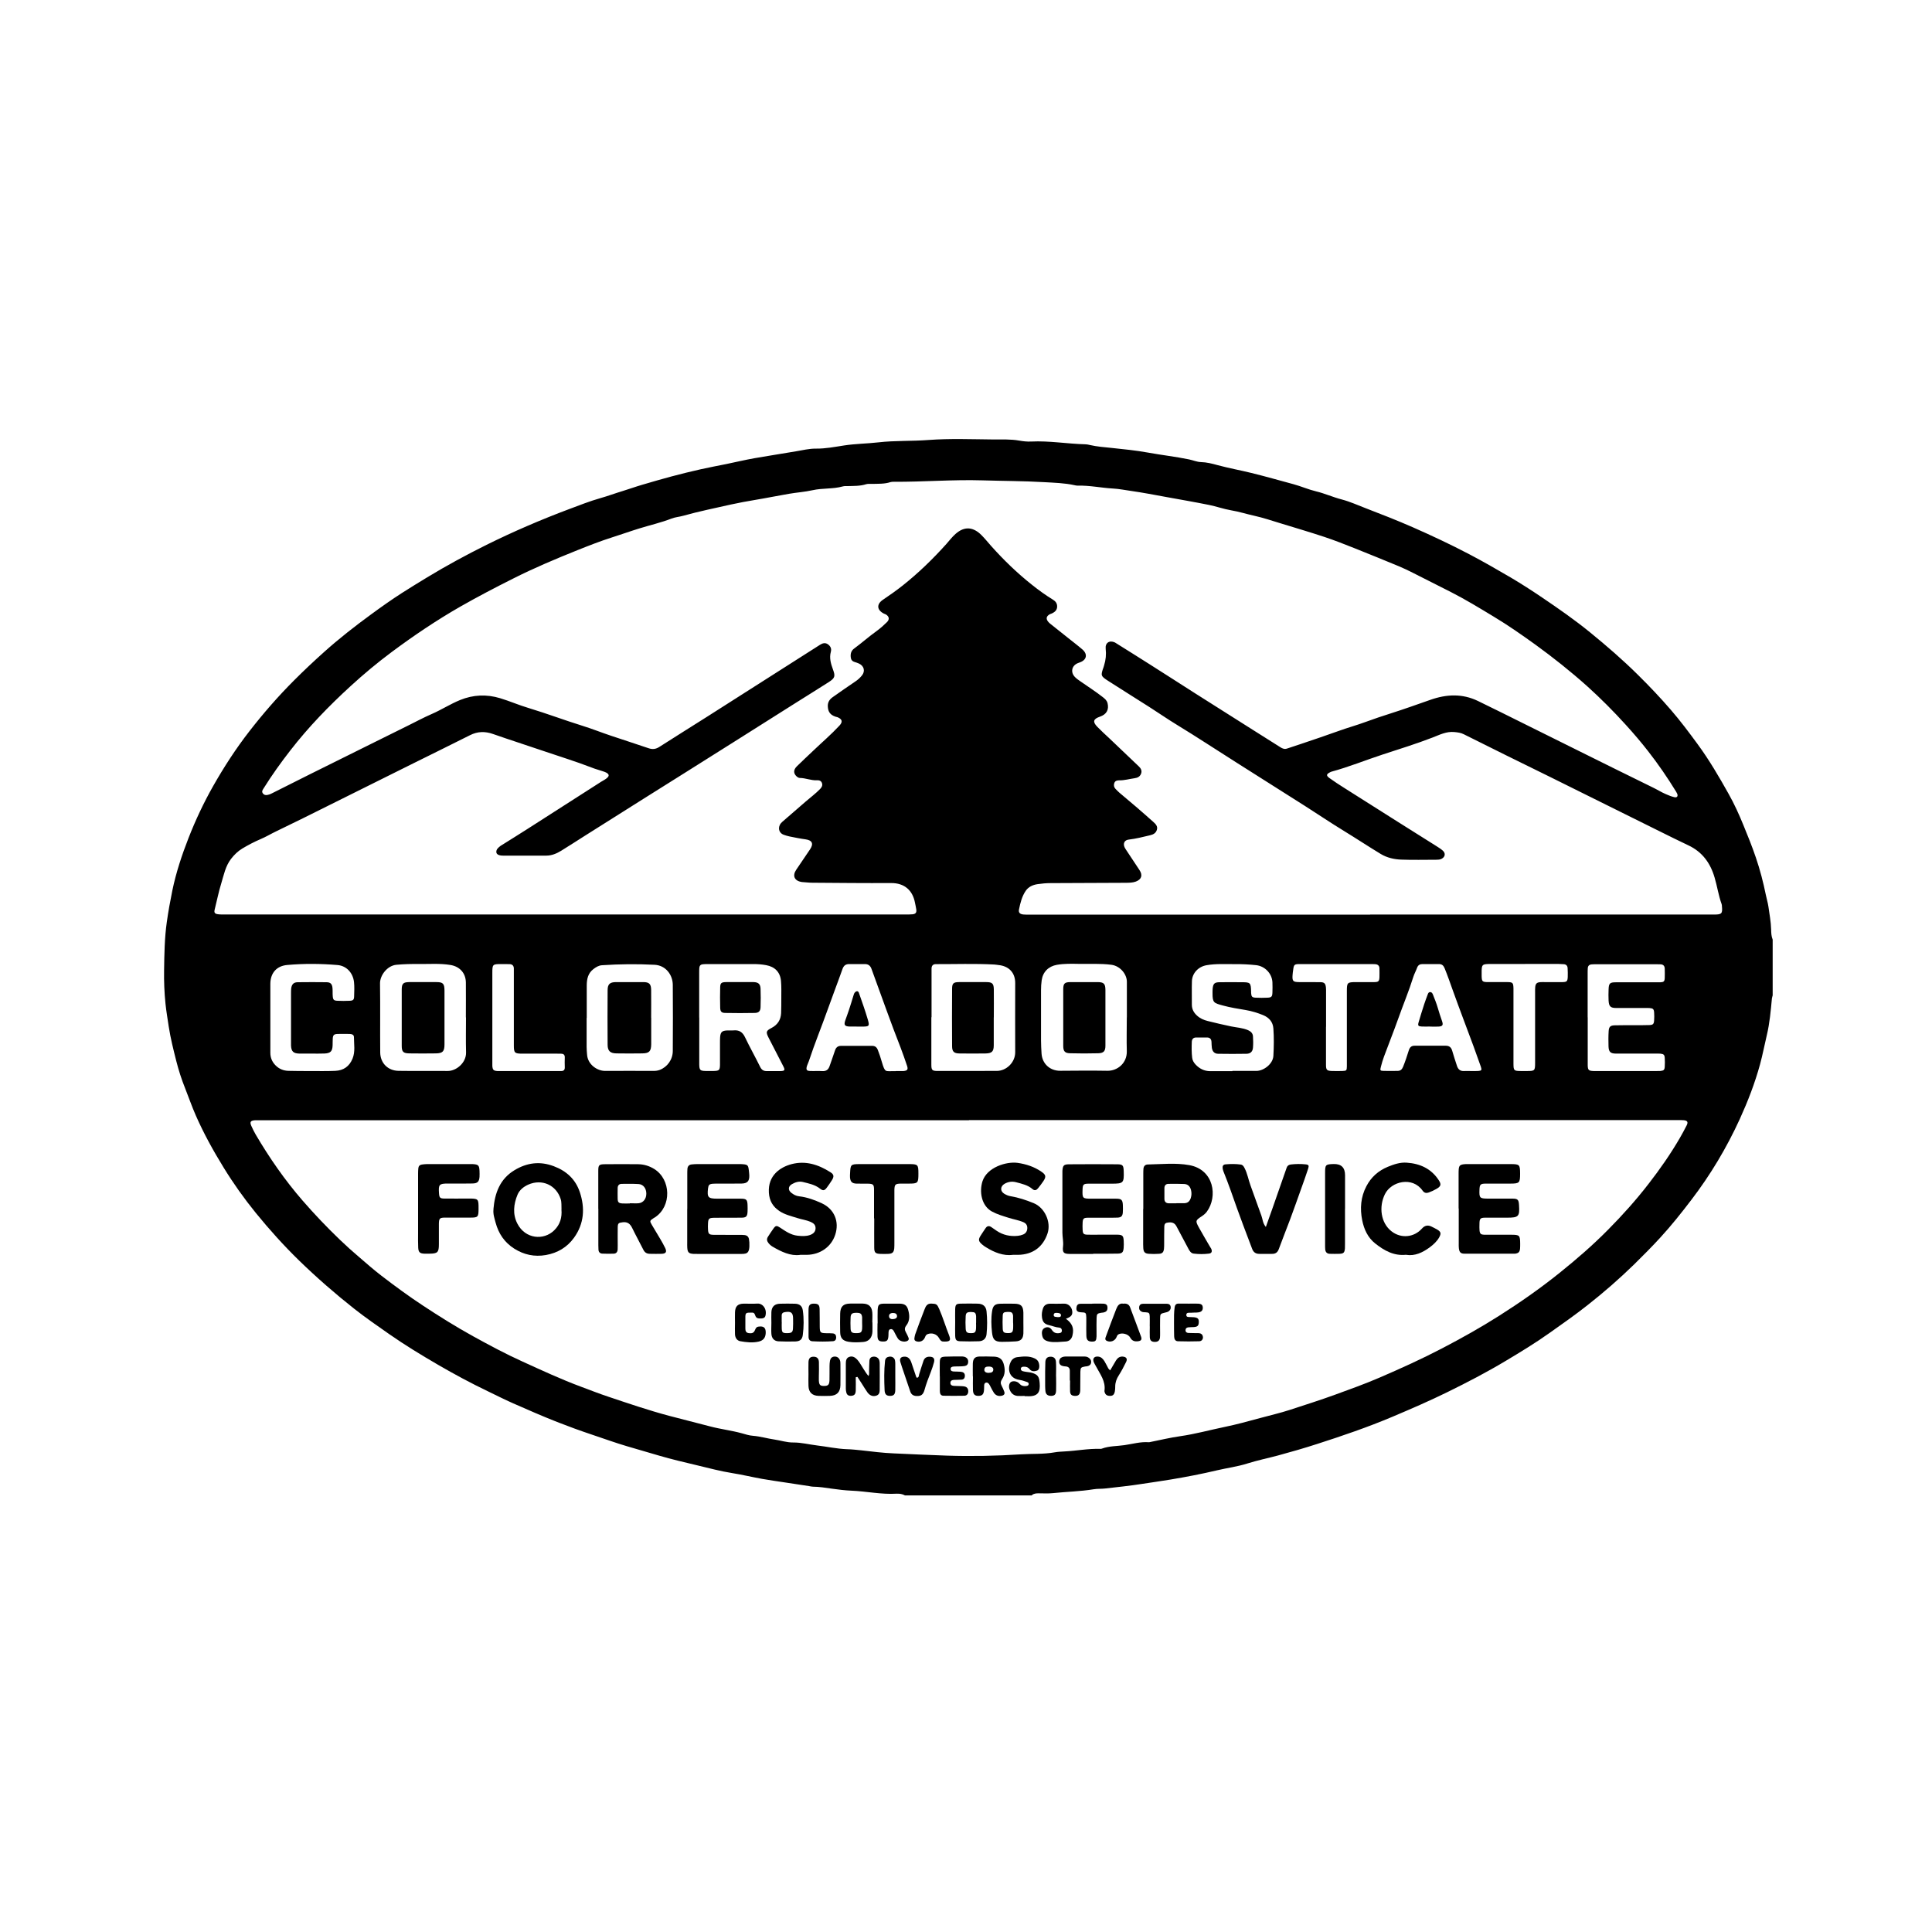 <?xml version="1.0" encoding="UTF-8"?>
<svg xmlns="http://www.w3.org/2000/svg" id="Layer_1" viewBox="0 0 300 300">
  <g id="LrzeZq.tif">
    <path d="m160.24,232.21h-19.71c-.41-.23-.86-.29-1.31-.27-2.36.14-4.67-.37-7.02-.47-1-.04-2.02-.17-3.03-.31-.98-.14-1.95-.3-2.95-.31-.2,0-.39-.06-.59-.09-1.25-.19-2.51-.38-3.76-.57-1.17-.18-2.35-.34-3.52-.55-1.56-.28-3.1-.65-4.66-.9-1.84-.29-3.64-.78-5.45-1.21-1.97-.47-3.95-.93-5.89-1.5-1.65-.49-3.31-.96-4.96-1.45-1.84-.54-3.64-1.2-5.47-1.81-1.83-.61-3.63-1.27-5.42-1.97-2.31-.91-4.59-1.91-6.86-2.91-1.32-.58-2.6-1.24-3.9-1.86-2.63-1.26-5.19-2.64-7.71-4.1-2.59-1.51-5.15-3.06-7.61-4.78-1.83-1.28-3.67-2.55-5.42-3.93-2.98-2.35-5.83-4.84-8.55-7.48-2.39-2.33-4.62-4.81-6.73-7.4-1.82-2.24-3.49-4.59-5-7.05-1.6-2.6-3.08-5.27-4.31-8.07-.61-1.39-1.11-2.83-1.67-4.25-.55-1.37-1-2.77-1.36-4.19-.45-1.78-.9-3.55-1.18-5.38-.17-1.17-.38-2.34-.5-3.52-.18-1.74-.25-3.5-.22-5.25.04-2.48.07-4.97.42-7.44.23-1.65.53-3.29.86-4.91.58-2.8,1.48-5.51,2.52-8.17,1.08-2.76,2.34-5.44,3.8-8.02,1.69-2.98,3.55-5.85,5.65-8.55,2.15-2.77,4.45-5.41,6.94-7.9,1.52-1.52,3.08-2.99,4.68-4.42,2.32-2.08,4.77-3.99,7.29-5.83,1.57-1.15,3.16-2.28,4.8-3.33,1.28-.82,2.59-1.62,3.89-2.41,3-1.82,6.08-3.49,9.22-5.05,4.18-2.07,8.46-3.91,12.83-5.55,1.61-.6,3.21-1.24,4.88-1.71,1.14-.32,2.25-.74,3.38-1.08,1.02-.31,2.03-.68,3.06-.98,1.52-.45,3.04-.89,4.57-1.3,1.5-.4,3.01-.77,4.52-1.11,1.32-.3,2.65-.54,3.97-.81,1.46-.3,2.92-.65,4.39-.91,2.14-.38,4.3-.7,6.44-1.07,1.03-.17,2.06-.43,3.1-.42,1.48.02,2.94-.27,4.37-.49,1.77-.27,3.55-.28,5.31-.48,2.58-.3,5.19-.17,7.79-.37,3.36-.25,6.73-.11,10.1-.08,1.33.01,2.67-.06,3.98.17.62.11,1.23.18,1.86.15,2.84-.14,5.64.36,8.47.43.22,0,.45.06.67.11,1.1.25,2.24.34,3.35.45,1.88.2,3.76.38,5.63.72,2.14.39,4.3.63,6.44,1.07.61.13,1.2.39,1.81.41.89.02,1.75.24,2.58.47,1.74.47,3.52.79,5.27,1.22,2.2.54,4.37,1.16,6.55,1.75,1.17.32,2.3.82,3.47,1.1,1.38.33,2.66.92,4.03,1.27,1.25.33,2.44.87,3.66,1.34,2.45.94,4.9,1.9,7.3,2.95,2.98,1.31,5.92,2.69,8.8,4.2,2.18,1.14,4.31,2.37,6.43,3.61,1.68.99,3.32,2.05,4.93,3.14,2.53,1.71,5.03,3.45,7.4,5.38,2.59,2.11,5.11,4.29,7.48,6.64,1.77,1.75,3.48,3.55,5.1,5.43,1.46,1.69,2.8,3.48,4.12,5.28,1.81,2.46,3.35,5.1,4.84,7.76.87,1.55,1.61,3.17,2.28,4.82.69,1.67,1.36,3.34,1.94,5.05.65,1.9,1.15,3.84,1.55,5.8.12.61.31,1.2.4,1.82.16,1.17.39,2.34.42,3.53.01.52.03,1.08.24,1.59v8.66c-.04.16-.1.33-.12.49-.18,1.91-.34,3.81-.79,5.69-.36,1.5-.64,3.02-1.05,4.52-.8,2.93-1.89,5.74-3.14,8.49-2.04,4.46-4.54,8.65-7.52,12.55-1.54,2.02-3.12,4.01-4.84,5.88-1.32,1.44-2.7,2.82-4.09,4.19-2.29,2.23-4.7,4.33-7.21,6.3-1.93,1.52-3.94,2.93-5.95,4.35-2.17,1.54-4.44,2.92-6.72,4.28-2.95,1.77-6.01,3.36-9.11,4.88-2.79,1.37-5.64,2.6-8.5,3.81-3.83,1.62-7.76,2.96-11.71,4.23-2.01.65-4.05,1.24-6.09,1.79-1.58.42-3.18.75-4.74,1.24-1.54.49-3.14.69-4.71,1.06-2.36.56-4.75,1.02-7.15,1.42-1.5.25-3.01.46-4.51.69-1.89.3-3.8.49-5.71.71-.59.07-1.19.02-1.78.12-2.09.34-4.22.38-6.32.6-.73.08-1.47.03-2.21.03-.37,0-.74.02-1.05.27Zm52.54-90.2c8.64,0,17.27,0,25.91,0,9.17,0,18.35,0,27.52,0,1.14,0,1.28-.16,1.17-1.29-.01-.11,0-.23-.05-.34-.48-1.33-.68-2.74-1.08-4.09-.65-2.26-1.91-4.01-4.09-5.03-1.53-.72-3.04-1.48-4.56-2.23-2.58-1.28-5.16-2.56-7.74-3.84-3.06-1.52-6.13-3.04-9.19-4.56-2.28-1.13-4.57-2.24-6.85-3.37-2.18-1.08-4.36-2.16-6.53-3.25-.47-.24-.96-.29-1.47-.34-1.22-.12-2.28.43-3.34.84-2.56.99-5.18,1.8-7.78,2.65-2.65.87-5.25,1.93-7.94,2.66-.08.02-.16.06-.23.1-.58.29-.63.51-.09.9.76.55,1.54,1.05,2.33,1.55,2.77,1.76,5.54,3.51,8.31,5.26,1.98,1.25,3.98,2.5,5.96,3.75.33.21.67.42.97.68.5.42.41,1.01-.17,1.3-.26.13-.55.14-.83.14-1.81,0-3.63.05-5.44-.02-1.1-.04-2.19-.29-3.16-.87-1.93-1.17-3.82-2.42-5.75-3.6-2.05-1.25-4.04-2.6-6.07-3.89-3.51-2.23-7.02-4.45-10.53-6.67-3.11-1.96-6.17-3.99-9.31-5.9-1.45-.88-2.84-1.85-4.27-2.76-2.12-1.35-4.25-2.68-6.37-4.04-1.21-.78-1.22-.84-.74-2.18.03-.08.05-.16.07-.24.27-.85.35-1.7.25-2.6-.1-.91.59-1.36,1.43-.97.1.05.19.12.29.18,1.7,1.07,3.4,2.12,5.09,3.2,2.34,1.48,4.66,2.98,7,4.47,3.03,1.93,6.07,3.84,9.1,5.76,1.41.89,2.82,1.77,4.23,2.67.33.21.65.33,1.04.19.72-.25,1.45-.47,2.17-.72,1.97-.67,3.96-1.33,5.92-2.04,1.36-.49,2.75-.87,4.1-1.37,1.27-.47,2.56-.9,3.85-1.31,2.07-.66,4.12-1.39,6.17-2.11,2.51-.89,4.98-1.01,7.42.17,2.36,1.14,4.71,2.32,7.07,3.49,2.86,1.42,5.72,2.84,8.58,4.26,3.82,1.89,7.64,3.8,11.48,5.67.69.33,1.33.74,2.03,1.04.44.19.89.38,1.35.48.41.09.58-.17.42-.55-.04-.1-.1-.2-.16-.3-1.33-2.17-2.77-4.27-4.34-6.28-1.09-1.4-2.25-2.76-3.45-4.08-1.92-2.12-3.93-4.14-6.05-6.05-2.55-2.28-5.23-4.41-8-6.42-2.11-1.52-4.24-3.01-6.47-4.35-2.2-1.33-4.39-2.67-6.69-3.84-1.94-.99-3.88-1.97-5.83-2.95-.73-.37-1.47-.73-2.22-1.04-2.27-.94-4.55-1.87-6.83-2.78-1.57-.62-3.15-1.25-4.75-1.78-2.3-.76-4.64-1.45-6.96-2.16-1.27-.39-2.53-.81-3.82-1.1-1.24-.27-2.44-.66-3.7-.87-1.17-.2-2.29-.61-3.45-.84-2.19-.44-4.39-.82-6.59-1.22-1.81-.33-3.61-.68-5.43-.94-.95-.13-1.9-.33-2.85-.38-1.84-.1-3.64-.5-5.49-.45-.17,0-.34-.03-.5-.07-1.55-.34-3.15-.38-4.71-.47-3.19-.19-6.39-.18-9.59-.28-4.59-.14-9.17.25-13.76.22-.17,0-.35,0-.51.05-.93.31-1.9.25-2.86.28-.31.01-.64-.04-.93.05-.94.3-1.9.26-2.86.29-.25,0-.52-.02-.76.05-1.54.43-3.15.24-4.7.59-1.21.27-2.46.35-3.68.56-1.76.3-3.5.66-5.26.95-2.48.4-4.93.97-7.38,1.52-1.26.28-2.52.59-3.77.94-.6.17-1.24.21-1.8.43-1.64.64-3.35,1.02-5.02,1.54-1.4.43-2.78.93-4.18,1.37-1.83.58-3.61,1.28-5.39,1.99-3.41,1.37-6.79,2.79-10.07,4.45-2.73,1.37-5.43,2.78-8.08,4.29-3.74,2.14-7.3,4.54-10.75,7.11-2.2,1.64-4.31,3.4-6.33,5.25-3.39,3.1-6.57,6.38-9.39,10.02-1.46,1.88-2.84,3.8-4.1,5.82-.17.27-.39.53-.15.84.27.36.66.27,1.01.16.27-.09.51-.24.77-.36,1.87-.94,3.73-1.88,5.6-2.81,3.29-1.64,6.58-3.27,9.87-4.9,1.8-.89,3.6-1.78,5.39-2.67,1.19-.59,2.36-1.22,3.58-1.75,1.5-.65,2.88-1.55,4.4-2.17,2.04-.83,4.12-.92,6.23-.28,1.49.45,2.92,1.08,4.41,1.52,2.81.85,5.56,1.89,8.36,2.76,1.51.47,2.98,1.06,4.48,1.56,1.92.65,3.86,1.26,5.78,1.92.61.21,1.12.16,1.68-.2,2.47-1.59,4.97-3.13,7.45-4.71,4.6-2.92,9.2-5.86,13.8-8.79,1.24-.79,2.48-1.59,3.72-2.37.37-.23.78-.36,1.2-.07.41.29.6.69.46,1.18-.26.96.01,1.85.33,2.73.39,1.05.32,1.34-.66,1.97-1.69,1.08-3.4,2.14-5.1,3.21-2.99,1.89-5.97,3.78-8.96,5.66-2.8,1.77-5.6,3.53-8.4,5.29-2.06,1.29-4.12,2.58-6.18,3.88-3.06,1.93-6.12,3.86-9.18,5.79-1.24.78-2.47,1.59-3.73,2.36-.7.43-1.46.75-2.31.75-2.24,0-4.47,0-6.71,0-.64,0-1.01-.19-1.04-.53-.03-.45.3-.7.61-.95.02-.02.05-.03.07-.05,1.36-.86,2.74-1.7,4.09-2.57,3.83-2.45,7.66-4.91,11.49-7.36.29-.18.6-.33.86-.54.45-.36.43-.63-.07-.9-.17-.09-.37-.15-.55-.21-.56-.19-1.14-.34-1.69-.56-2.45-.95-4.96-1.71-7.44-2.56-2.62-.9-5.26-1.73-7.87-2.65-1.24-.44-2.41-.42-3.59.18-2.93,1.47-5.87,2.92-8.8,4.37-4.35,2.16-8.71,4.33-13.06,6.5-2.73,1.36-5.46,2.73-8.22,4.05-.82.39-1.59.86-2.42,1.21-.99.42-1.94.92-2.86,1.47-.68.41-1.24.96-1.74,1.6-.88,1.14-1.13,2.52-1.53,3.83-.41,1.32-.67,2.68-1.01,4.02-.12.48-.02.68.49.75.36.05.73.04,1.1.04,8.01,0,16.03,0,24.04,0,27.18,0,54.37,0,81.55,0,.4,0,.8.01,1.19-.03.48-.06.63-.26.57-.75-.05-.36-.14-.72-.21-1.08-.37-1.92-1.66-3.03-3.69-3.02-4.08.02-8.15-.02-12.23-.05-.51,0-1.02-.07-1.52-.1-.06,0-.11,0-.17-.02-1.11-.18-1.45-.97-.82-1.9.72-1.05,1.43-2.1,2.14-3.16.6-.89.33-1.42-.71-1.56-.84-.11-1.67-.29-2.49-.45-.3-.06-.6-.16-.89-.26-.65-.23-.9-.9-.6-1.52.1-.21.25-.37.42-.52,1.2-1.04,2.4-2.07,3.59-3.11.75-.65,1.55-1.24,2.24-1.95.25-.26.42-.54.3-.91-.13-.4-.47-.47-.83-.45-.89.04-1.72-.35-2.6-.36-.2,0-.37-.12-.52-.25-.49-.45-.51-1,.04-1.55.84-.84,1.72-1.63,2.58-2.46,1.35-1.29,2.77-2.5,4.04-3.87.53-.57.44-.99-.27-1.29-.1-.04-.22-.06-.33-.09-.84-.28-1.18-.77-1.21-1.63-.02-.64.29-1.08.78-1.42,1.16-.81,2.31-1.63,3.48-2.41.41-.27.76-.59,1.06-.97.52-.66.3-1.46-.47-1.82-.23-.11-.48-.18-.72-.26-.37-.12-.54-.37-.57-.76-.05-.55.08-.99.55-1.33,1.18-.87,2.28-1.85,3.48-2.71.57-.41,1.1-.89,1.6-1.38.43-.43.34-.88-.17-1.19-.1-.06-.21-.08-.31-.13-1.1-.56-1.17-1.46-.15-2.15,1.06-.71,2.09-1.44,3.09-2.23,2.44-1.94,4.67-4.1,6.75-6.42.47-.53.89-1.09,1.43-1.57,1.47-1.31,2.84-1.02,4.04.19.52.52.98,1.1,1.47,1.65,1.96,2.2,4.07,4.24,6.38,6.07,1.04.83,2.12,1.61,3.25,2.3.41.25.67.6.64,1.12-.03.52-.37.8-.8,1.01-.1.05-.22.07-.32.12-.58.31-.66.74-.22,1.23.11.13.25.23.38.34.88.71,1.77,1.41,2.65,2.11.75.6,1.52,1.18,2.25,1.81.84.74.64,1.62-.4,1.99-.11.04-.21.07-.32.12-.97.39-1.18,1.44-.43,2.18.24.24.52.44.8.63,1.18.83,2.4,1.6,3.53,2.49.31.25.6.49.71.92.25,1.02-.16,1.75-1.2,2.1-1.02.35-1.15.79-.39,1.57.59.61,1.22,1.18,1.84,1.76,1.54,1.46,3.07,2.92,4.61,4.39.33.31.52.69.34,1.14-.17.43-.52.63-.99.69-.81.11-1.6.35-2.43.33-.33,0-.63.09-.74.45-.1.31-.05.62.19.87.2.2.39.41.6.59.86.74,1.73,1.46,2.59,2.19.9.77,1.79,1.56,2.68,2.35.36.32.73.68.56,1.23-.15.5-.53.73-1.06.85-1.1.26-2.19.54-3.31.67-.68.08-.93.62-.62,1.25.06.13.15.24.22.36.68,1.04,1.37,2.08,2.06,3.11.54.81.34,1.46-.56,1.8-.49.18-1,.18-1.51.19-3.91.02-7.81.04-11.72.05-.68,0-1.36.06-2.03.16-.73.11-1.38.4-1.81,1-.61.87-.86,1.9-1.07,2.93-.1.49.14.72.66.78.34.04.68.02,1.02.02,17.61,0,35.22,0,52.84,0Zm-62.32,31.94c-36.21,0-72.42,0-108.64,0-.59,0-1.19,0-1.78,0-.14,0-.28,0-.42,0-.73.05-.87.27-.58.91.2.44.41.87.65,1.29,2.14,3.64,4.53,7.09,7.3,10.28,1.84,2.12,3.77,4.14,5.79,6.08.94.9,1.9,1.77,2.89,2.61,1.18,1.01,2.35,2.05,3.58,2.99,2.11,1.62,4.25,3.19,6.47,4.65,2.52,1.66,5.09,3.27,7.74,4.73,2.52,1.39,5.06,2.75,7.69,3.94,3.01,1.37,6,2.76,9.1,3.91,1.4.52,2.79,1.07,4.21,1.54,3.13,1.05,6.26,2.12,9.45,2.97,2.1.56,4.21,1.07,6.31,1.63,1.64.44,3.33.63,4.97,1.08.57.16,1.13.35,1.74.39,1.13.09,2.21.42,3.32.58.97.14,1.91.47,2.92.46,1.25-.01,2.46.31,3.7.46,1.54.18,3.06.52,4.61.58.76.02,1.52.1,2.28.18,1.66.19,3.32.4,4.98.47,2.77.12,5.54.26,8.31.35,3.82.12,7.64.05,11.46-.2,1.75-.11,3.51,0,5.25-.31.5-.09,1.01-.11,1.52-.14,1.86-.09,3.71-.46,5.58-.4.08,0,.17,0,.25-.04,1.13-.42,2.34-.37,3.5-.54,1.25-.18,2.49-.55,3.78-.45.08,0,.17-.02.25-.04,1.55-.31,3.08-.68,4.64-.9,2.3-.33,4.54-.95,6.81-1.42,1.91-.39,3.79-.91,5.67-1.42,1.49-.41,3.01-.75,4.48-1.23,2.39-.78,4.79-1.54,7.15-2.4,2.28-.83,4.56-1.65,6.79-2.61,3.3-1.42,6.57-2.9,9.75-4.56,3.01-1.57,5.96-3.22,8.83-5.04,3.25-2.06,6.4-4.26,9.4-6.67,2.63-2.11,5.17-4.31,7.54-6.71,2.23-2.25,4.34-4.6,6.28-7.11,1.77-2.28,3.42-4.64,4.87-7.14.37-.64.72-1.29,1.05-1.94.26-.51.14-.75-.42-.81-.34-.04-.68-.02-1.02-.02-36.66,0-73.33,0-109.99,0Zm24.52-15.97h0c0-1.84-.01-3.68,0-5.52.01-1.16-1.01-2.46-2.4-2.65-1.7-.22-3.39-.11-5.09-.14-1.13-.02-2.26-.05-3.39.15-1.29.23-2.17,1.1-2.35,2.41-.07.51-.1,1.01-.1,1.52,0,2.6,0,5.21,0,7.81,0,.68.04,1.36.08,2.03.1,1.59,1.31,2.7,2.92,2.68,2.43-.02,4.87-.04,7.3,0,1.57.03,3.07-1.19,3.02-3.05-.05-1.75,0-3.51,0-5.26Zm-102.64,0c0-1.81.02-3.62,0-5.43-.02-1.46-.97-2.48-2.4-2.71-1.63-.27-3.27-.13-4.91-.15-1.16-.01-2.31.01-3.47.12-1.43.13-2.57,1.64-2.55,2.91.05,3.56,0,7.13.03,10.69.01,1.65,1.18,2.84,2.83,2.87,2.55.04,5.09,0,7.64.02,1.33.02,2.9-1.27,2.86-2.88-.05-1.81-.01-3.62-.01-5.43Zm72.28-.03c0,2.46,0,4.92,0,7.38,0,.83.13.96.92.97,3.08,0,6.16,0,9.25-.01,1.46,0,2.85-1.3,2.85-2.89-.02-3.59,0-7.18,0-10.77,0-1.6-.99-2.62-2.59-2.78-.22-.02-.45-.07-.67-.08-3.02-.16-6.05-.05-9.07-.06-.46,0-.66.27-.66.7,0,.23,0,.45,0,.68,0,2.29,0,4.58,0,6.87Zm-36.04.04c0,2.24,0,4.47,0,6.71,0,.2,0,.4,0,.59.02.87.13.99.98,1.01.42.01.85.01,1.27,0,.85-.02.96-.13.97-1.01.01-1.1,0-2.21,0-3.31,0-.31,0-.62.02-.93.06-.78.29-1,1.05-1.04.34-.02.68.02,1.02-.01.88-.09,1.42.26,1.8,1.07.74,1.55,1.59,3.05,2.35,4.6.24.49.56.66,1.06.65.68-.01,1.36.01,2.04,0,.74-.02.81-.14.47-.79-.75-1.46-1.5-2.91-2.25-4.37-.46-.91-.42-1.09.44-1.54.94-.49,1.44-1.25,1.49-2.3.03-.79.03-1.58.03-2.38,0-.88.03-1.76-.05-2.63-.12-1.36-.96-2.2-2.3-2.44-.64-.12-1.29-.17-1.94-.17-2.35,0-4.7,0-7.05,0-.28,0-.57,0-.85.03-.33.03-.51.22-.54.55-.02.25-.02.51-.02.76,0,2.32,0,4.64,0,6.96Zm-17.47.08s-.02,0-.02,0c0,1.5,0,3,0,4.5,0,.4.04.79.07,1.18.1,1.57,1.6,2.55,2.8,2.54,2.52-.02,5.03,0,7.55,0,.31,0,.62-.04.92-.15,1.19-.45,2.04-1.61,2.04-2.95.02-3.42.03-6.84,0-10.27-.01-1.48-1.03-3.02-2.84-3.11-2.72-.14-5.43-.11-8.14.07-.53.03-.96.3-1.37.62-.82.64-1,1.53-1.01,2.49-.01,1.7,0,3.39,0,5.09Zm100.25,8.22s0,0,0,0c1.25,0,2.49,0,3.74,0,1.09,0,2.56-1.05,2.63-2.34.08-1.41.1-2.83,0-4.24-.07-1.02-.66-1.7-1.61-2.09-.87-.35-1.75-.62-2.68-.78-1.2-.2-2.4-.39-3.57-.71-1.38-.38-1.6-.41-1.59-1.94,0-.23,0-.45.02-.68.08-.78.29-.98,1.08-.99,1.16-.02,2.32,0,3.48,0,1.29,0,1.37.09,1.41,1.41,0,.08,0,.17,0,.25.04.58.15.71.7.74.62.03,1.25.03,1.87,0,.59-.03.72-.17.74-.79.02-.54.02-1.08,0-1.61-.07-1.36-1.17-2.5-2.53-2.65-1.1-.12-2.2-.17-3.31-.16-1.47.01-2.94-.09-4.4.17-1.25.22-2.22,1.22-2.26,2.48-.04,1.22,0,2.43-.01,3.65,0,.7.3,1.24.81,1.7.47.43,1.04.68,1.65.83,1.21.3,2.42.59,3.64.84.88.18,1.8.22,2.64.59.43.19.72.49.75.94.04.59.05,1.19,0,1.78-.05.6-.39.93-1.01.94-1.47.03-2.94.02-4.41,0-.56-.01-.87-.35-.96-.9-.05-.31-.04-.62-.06-.93-.02-.44-.23-.69-.68-.7-.57-.01-1.13-.01-1.7,0-.45,0-.67.26-.68.7-.03.82-.04,1.64.06,2.46.05.4.25.74.53,1.04.61.65,1.35,1.02,2.25,1.03,1.16.01,2.32,0,3.48,0Zm-52.25.02h0c.34,0,.68,0,1.02,0,.06,0,.11,0,.17,0,.61-.06.74-.25.54-.83-.32-.93-.63-1.87-.99-2.79-.76-1.95-1.5-3.9-2.21-5.87-.76-2.12-1.55-4.24-2.31-6.36-.17-.49-.48-.75-1-.76-.82,0-1.64,0-2.46,0-.55,0-.86.23-1.05.77-.74,2.1-1.55,4.18-2.29,6.27-.95,2.68-2.04,5.32-2.93,8.03-.1.29-.25.57-.33.87-.11.47,0,.64.49.66.65.03,1.3-.02,1.95.02.62.03.94-.26,1.12-.81.27-.8.57-1.6.83-2.4.15-.46.44-.71.93-.71,1.61,0,3.23,0,4.84,0,.45,0,.71.21.88.64.24.61.44,1.22.62,1.85.51,1.75.57,1.4,1.82,1.44.11,0,.23,0,.34,0Zm89.24,0h0c.4,0,.79.02,1.19-.01.51-.04.58-.14.41-.65-.37-1.06-.75-2.12-1.14-3.18-1.07-2.89-2.17-5.76-3.21-8.66-.42-1.17-.82-2.34-1.29-3.48-.18-.43-.43-.63-.88-.63-.85,0-1.7,0-2.55,0-.4,0-.69.16-.84.58-.17.48-.43.93-.58,1.41-.69,2.21-1.59,4.35-2.36,6.53-.7,1.97-1.48,3.91-2.2,5.86-.19.5-.33,1.02-.47,1.54-.16.6-.13.66.45.67.71.02,1.41,0,2.12,0,.46,0,.69-.21.87-.64.34-.84.62-1.7.89-2.56.15-.47.41-.72.91-.71,1.61,0,3.23,0,4.84,0,.52,0,.83.25.98.76.22.79.49,1.56.74,2.35.17.54.5.86,1.12.82.34-.02.68,0,1.02,0Zm18.19-8.36h0c0,1.73,0,3.45,0,5.18,0,.76-.01,1.53,0,2.29.02.75.15.86.92.89.14,0,.28,0,.42,0,3.11,0,6.22,0,9.34,0,.2,0,.4,0,.59-.01.53-.05.66-.16.69-.66.03-.45.03-.91,0-1.36-.03-.5-.17-.62-.69-.67-.28-.02-.57-.01-.85-.01-2.01,0-4.02,0-6.03,0-.86,0-1.13-.27-1.16-1.11-.02-.79-.03-1.59.02-2.37.04-.69.27-.9.97-.91.99-.03,1.98-.01,2.97-.02.79,0,1.58.01,2.38-.02.57-.02.7-.16.74-.71.03-.42.03-.85,0-1.27-.04-.5-.18-.62-.7-.66-.22-.02-.45-.01-.68-.01-1.5,0-3,0-4.5,0-.9,0-1.14-.25-1.19-1.16-.03-.56-.02-1.13,0-1.7.03-.98.19-1.13,1.15-1.13,1.78,0,3.56,0,5.35,0,.51,0,1.02.01,1.53,0,.54-.02.66-.14.69-.65.03-.48,0-.96,0-1.44,0-.44-.22-.69-.67-.7-.17,0-.34-.01-.51-.01-3.2,0-6.39,0-9.59,0-.2,0-.4,0-.59.02-.37.03-.57.23-.59.6-.02.25-.02.51-.02.76,0,2.29,0,4.58,0,6.87Zm-204.56.09h0c0,1.81.01,3.62,0,5.43,0,.79.28,1.43.82,1.97.55.55,1.22.82,1.98.84,1.1.03,2.21.03,3.31.03,1.33,0,2.66.03,3.99-.03,1.26-.06,2.16-.68,2.66-1.89.45-1.1.22-2.23.22-3.35,0-.38-.34-.48-.68-.49-.62,0-1.25-.02-1.87,0-.56.03-.7.17-.74.72-.03.34,0,.68-.02,1.02-.03.95-.31,1.26-1.28,1.3-.68.03-1.36.01-2.04.01-.62,0-1.25.01-1.87,0-.92-.03-1.22-.34-1.27-1.23,0-.17,0-.34,0-.51,0-2.55,0-5.09,0-7.64,0-.25,0-.51.03-.76.09-.62.38-.93,1-.94,1.5-.02,3-.02,4.5,0,.61.01.85.28.91.9.04.42,0,.85.04,1.27.04.55.17.69.74.71.62.03,1.25.03,1.87,0,.57-.02.7-.16.71-.72.02-.73.06-1.48-.02-2.2-.16-1.39-1.14-2.51-2.56-2.63-2.6-.22-5.2-.24-7.79-.01-1.67.14-2.63,1.25-2.64,2.93,0,1.75,0,3.51,0,5.26Zm194.84-8.35c-1.59,0-3.17,0-4.76,0-.31,0-.62,0-.93,0-.93.03-1.03.13-1.06,1.03,0,.28,0,.57,0,.85.02.83.11.92.95.93,1.02.01,2.04,0,3.06,0,.82.01.9.11.93.95,0,.25,0,.51,0,.76,0,3.43,0,6.85,0,10.28,0,.23,0,.45,0,.68.01,1.08.07,1.13,1.18,1.14.28,0,.57,0,.85,0,1.3,0,1.33-.04,1.33-1.34,0-3.62,0-7.25,0-10.87,0-.28-.01-.57.02-.85.06-.52.25-.69.76-.74.22-.02.45-.01.68-.01.93,0,1.87.01,2.8,0,.67-.01.78-.13.81-.81.02-.45,0-.91-.02-1.36-.02-.36-.22-.58-.58-.61-.28-.02-.57-.03-.85-.04-1.73,0-3.45,0-5.18,0Zm-30.92,9.74c0,.54,0,1.07,0,1.61,0,1.44,0,2.89,0,4.33,0,.77.15.9.88.93.57.02,1.13.02,1.7,0,.6-.02.65-.08.66-.72,0-.14,0-.28,0-.42,0-3.76,0-7.52,0-11.29,0-1.3.08-1.36,1.4-1.37.96,0,1.92.01,2.89,0,.62-.01.74-.14.77-.75.02-.45,0-.9,0-1.36,0-.4-.21-.63-.62-.67-.17-.01-.34-.02-.51-.02-3.73,0-7.47,0-11.2,0-.9,0-.96.07-1.07.93-.03.25-.08.5-.09.76-.07.95.07,1.1,1,1.11,1.1,0,2.21,0,3.31.01.62.01.8.2.87.81.03.25.02.51.02.76,0,1.78,0,3.56,0,5.35Zm-126.11-2.82c0-1.84,0-3.68,0-5.52,0-.23,0-.45,0-.68,0-.44-.22-.69-.68-.7-.42,0-.85-.01-1.27-.01-1.35,0-1.39.04-1.39,1.38,0,4.64,0,9.28,0,13.93,0,.17,0,.34,0,.51.05.61.18.74.77.79.17.01.34,0,.51,0,2.94,0,5.89,0,8.83,0,.2,0,.4,0,.59,0,.38,0,.56-.18.55-.58-.02-.51-.02-1.02,0-1.53.01-.4-.18-.57-.55-.58-.23,0-.45-.01-.68-.01-1.78,0-3.57,0-5.35,0-1.22,0-1.33-.12-1.33-1.3,0-1.9,0-3.79,0-5.69Z"></path>
    <path d="m177.53,187.72c0-1.81,0-3.62,0-5.43,0-.25,0-.51.02-.76.02-.44.26-.7.68-.71,2.15-.04,4.33-.28,6.44.1,3.86.7,4.43,4.89,2.74,7.21-.2.28-.45.49-.74.69-1.07.7-1.08.75-.46,1.87.53.96,1.1,1.91,1.65,2.86.07.12.16.24.22.36.18.41.07.7-.35.75-.79.1-1.58.1-2.37,0-.44-.05-.65-.43-.84-.78-.61-1.15-1.23-2.29-1.83-3.44-.26-.5-.64-.67-1.18-.62-.55.05-.71.16-.72.72-.03.85-.01,1.7-.02,2.55,0,.28,0,.57-.03.85-.07.51-.26.72-.76.75-.54.04-1.08.04-1.61,0-.58-.04-.8-.27-.84-.86-.03-.39-.02-.79-.02-1.19,0-1.64,0-3.28,0-4.92Zm5.14-.87s0-.02,0-.02c.42,0,.84.01,1.26,0,.52-.02.81-.31.97-.79.13-.41.15-.82.04-1.25-.14-.56-.48-.91-1.05-.94-.81-.04-1.63-.03-2.45-.02-.4,0-.62.24-.63.64-.01.56-.01,1.13,0,1.69,0,.44.24.68.68.69.39.01.79,0,1.18,0Z"></path>
    <path d="m76.62,187.76c.21-2.49,1-4.69,3.28-6.06,1.91-1.15,3.91-1.43,6.07-.62,1.99.74,3.39,2.03,4.06,4.02.83,2.48.68,4.91-.9,7.1-1.07,1.48-2.55,2.36-4.36,2.68-1.78.31-3.4-.03-4.93-1-1.52-.97-2.42-2.33-2.88-4.02-.18-.68-.42-1.35-.33-2.09Zm10.57.02c-.03-.53.04-1.07-.13-1.6-.68-2.15-2.89-3.18-5.04-2.23-.7.31-1.35.83-1.65,1.54-.62,1.48-.79,3.05-.03,4.52,1.23,2.39,4.09,2.64,5.72,1.03.92-.9,1.23-2,1.12-3.25Z"></path>
    <path d="m92.9,187.69c0-1.95,0-3.91,0-5.86,0-.92.1-1.04,1.02-1.05,1.73-.02,3.45-.02,5.18,0,.89.01,1.73.27,2.49.74,2.62,1.64,2.71,5.77.14,7.49-.07.05-.15.08-.22.13-.63.41-.65.45-.29,1.06.42.73.88,1.45,1.3,2.18.27.46.54.93.77,1.41.28.59.13.86-.51.9-.62.03-1.25,0-1.87,0-.47,0-.79-.19-1.01-.63-.57-1.14-1.19-2.25-1.74-3.39-.31-.63-.71-.96-1.44-.88-.67.08-.79.14-.8.81-.02.91,0,1.81,0,2.72,0,.23,0,.45-.01.68-.02.39-.21.66-.62.67-.59.02-1.19.02-1.78-.01-.36-.02-.56-.25-.58-.61-.01-.23-.02-.45-.02-.68,0-1.9,0-3.79,0-5.69h0Zm4.92-.83s0-.02,0-.02c.45,0,.91.04,1.35,0,.73-.08,1.19-.69,1.19-1.49,0-.81-.46-1.44-1.19-1.49-.87-.06-1.75-.03-2.62-.03-.46,0-.65.28-.64.71,0,.54-.02,1.07,0,1.61.02.55.16.68.72.72.39.03.79,0,1.18,0Z"></path>
    <path d="m106.72,187.73c0-1.81,0-3.62,0-5.43,0-.25,0-.51.02-.76.02-.43.24-.69.67-.73.28-.03.56-.05.85-.05,2.18,0,4.36,0,6.53,0,.2,0,.4,0,.59.02.7.06.8.17.89.88.03.28.07.56.08.84.03.89-.29,1.26-1.18,1.28-1.19.03-2.38,0-3.56.01-.31,0-.62,0-.93.02-.55.05-.67.19-.74.73-.16,1.39.02,1.58,1.41,1.59,1.24,0,2.49,0,3.73,0,.83.01.97.17,1,1.01.01.34.02.68,0,1.02-.04.72-.21.91-.92.92-1.1.02-2.21,0-3.31.01-.37,0-.74,0-1.1.01-.65.03-.77.16-.81.83-.02.34-.02.68,0,1.02.04.64.18.78.84.79,1.36.02,2.72,0,4.07.01.25,0,.51,0,.76.03.38.04.62.25.69.63.03.17.05.34.06.5.09,1.91-.43,1.8-1.67,1.8-2.09-.01-4.19,0-6.28,0-.25,0-.51,0-.76-.01-.69-.05-.88-.23-.93-.94-.02-.28-.01-.57-.01-.85,0-1.73,0-3.45,0-5.18Z"></path>
    <path d="m226.49,187.66c0-1.78,0-3.56,0-5.35,0-.25,0-.51.02-.76.06-.54.2-.68.74-.76.2-.03.4-.03.59-.03,2.24,0,4.47-.01,6.71,0,1.42,0,1.48.08,1.49,1.49,0,1.43-.1,1.54-1.54,1.54-1.27,0-2.55,0-3.82,0-.81.01-.92.15-.95.95-.05,1.27.04,1.37,1.28,1.38,1.27,0,2.55,0,3.82,0,.84,0,.99.16,1.04.98.12,1.8-.05,1.98-1.87,1.98-1.13,0-2.26-.01-3.4,0-.71.01-.85.14-.87.85-.05,2.03.03,1.79,1.71,1.8,1.08,0,2.15,0,3.23,0,1.3,0,1.37.09,1.38,1.42,0,.25,0,.51-.02.76-.06.51-.24.68-.75.76-.03,0-.06,0-.08,0-2.6,0-5.21.01-7.81,0-.59,0-.79-.24-.86-.84-.03-.25-.02-.51-.02-.76,0-1.81,0-3.62,0-5.43Z"></path>
    <path d="m169.75,194.71c-1.22,0-2.43.01-3.65,0-.96-.01-1.14-.22-1.03-1.19.08-.71-.1-1.41-.1-2.11,0-3.08,0-6.17,0-9.25,0-.11,0-.23,0-.34.06-.84.2-1.02,1.02-1.03,2.49-.02,4.98-.02,7.47,0,.89,0,1,.17,1.03,1.07.06,1.82-.05,1.94-1.84,1.94-1.22,0-2.43-.01-3.65,0-.77.01-.87.14-.9.9-.05,1.39,0,1.43,1.38,1.43,1.27,0,2.55,0,3.82,0,.86,0,1.03.19,1.06,1.06.01.37.02.74-.01,1.1-.05.55-.25.75-.81.78-.68.03-1.36.02-2.04.02-.88,0-1.76-.01-2.63,0-.61.01-.73.15-.76.76-.02.37-.02.74,0,1.1.03.62.14.75.75.77.65.02,1.3,0,1.95,0,.91,0,1.81-.01,2.72,0,.78.02.92.18.96.97.02.37.02.74-.01,1.1-.06.66-.23.85-.9.87-1.13.03-2.26.01-3.4.02-.14,0-.28,0-.42,0h0Z"></path>
    <path d="m124.23,194.86c-1.48.2-2.9-.48-4.28-1.29-.24-.14-.45-.33-.63-.56-.24-.3-.29-.61-.09-.94.29-.45.58-.91.9-1.34.32-.44.49-.44.98-.12.85.56,1.68,1.16,2.74,1.27.65.07,1.3.11,1.93-.11.56-.2.85-.54.86-1.03.01-.52-.28-.79-.75-1-.68-.3-1.41-.38-2.11-.61-.94-.3-1.91-.52-2.74-1.07-1.02-.68-1.57-1.58-1.65-2.87-.16-2.68,1.76-3.95,3.51-4.42,2.21-.58,4.18.07,6.03,1.24.58.36.61.68.23,1.28-.24.38-.5.76-.77,1.12-.36.48-.59.53-1.06.16-.79-.62-1.74-.8-2.66-1.03-.61-.15-1.19.04-1.71.34-.57.33-.62.9-.11,1.32.35.29.76.51,1.22.56,1.25.14,2.42.57,3.55,1.09,1.93.9,2.75,2.84,2.07,4.89-.63,1.91-2.37,3.08-4.4,3.11-.28,0-.57,0-1.05,0Z"></path>
    <path d="m157.24,194.86c-1.41.17-2.82-.36-4.14-1.19-.22-.13-.43-.28-.62-.45-.56-.49-.59-.76-.19-1.38.25-.38.49-.76.75-1.13.23-.34.52-.41.87-.18.28.19.56.39.84.58,1,.68,2.12.91,3.31.79.28-.03.56-.1.82-.21.43-.18.64-.55.64-1.01,0-.44-.21-.73-.63-.91-.73-.31-1.52-.43-2.27-.67-.88-.28-1.77-.53-2.6-.98-1.64-.91-1.97-3.09-1.46-4.69.7-2.17,3.7-3.1,5.45-2.86,1.33.19,2.58.6,3.7,1.37.69.47.77.77.31,1.46-.25.38-.53.73-.81,1.09-.24.31-.54.45-.87.16-.74-.64-1.65-.83-2.55-1.07-.64-.17-1.24-.08-1.8.24-.68.4-.71,1.15-.04,1.55.29.17.61.32.94.37,1.26.21,2.46.61,3.63,1.09,1.7.7,2.72,2.91,2.15,4.67-.7,2.13-2.3,3.31-4.56,3.35-.23,0-.45,0-.87,0Z"></path>
    <path d="m196.56,190.52c.37-1.02.71-1.97,1.04-2.92.74-2.1,1.47-4.2,2.2-6.3.11-.31.34-.44.64-.48.76-.09,1.53-.1,2.29-.02.49.05.56.18.39.7-.34,1.04-.71,2.07-1.08,3.1-.56,1.57-1.11,3.13-1.69,4.69-.58,1.56-1.21,3.1-1.78,4.67-.2.55-.54.75-1.08.74-.65-.01-1.3,0-1.95,0-.55,0-.9-.25-1.1-.76-.46-1.22-.93-2.43-1.38-3.65-.66-1.8-1.33-3.59-1.95-5.41-.35-1.01-.75-2-1.14-3-.06-.16-.1-.33-.12-.49-.04-.33.09-.56.44-.59.79-.07,1.58-.08,2.37.03.32.05.45.27.59.54.45.86.6,1.82.93,2.71.58,1.56,1.11,3.14,1.69,4.69.2.54.2,1.17.68,1.74Z"></path>
    <path d="m218.34,194.84c-1.93.2-3.42-.67-4.79-1.75-1.16-.91-1.76-2.23-2.03-3.63-.36-1.8-.23-3.6.66-5.28.74-1.41,1.85-2.39,3.32-3,.95-.39,1.92-.72,2.95-.64,2.05.14,3.77.92,4.94,2.69.44.67.38.96-.32,1.37-.39.23-.8.42-1.22.57-.36.13-.68.09-.95-.29-1.58-2.25-4.87-1.45-5.85.55-.97,1.97-.65,4.47,1.03,5.77,1.47,1.15,3.49.96,4.73-.44q.63-.71,1.47-.3c.3.15.61.3.9.47.56.34.63.6.31,1.18-.36.66-.91,1.15-1.5,1.59-1.1.8-2.29,1.37-3.64,1.15Z"></path>
    <path d="m64.92,187.67c0-1.81,0-3.62,0-5.43,0-.28.01-.57.04-.85.03-.32.22-.51.54-.56.25-.03.51-.07.76-.07,2.29,0,4.58,0,6.88,0,.08,0,.17,0,.25,0,.89.05,1.03.19,1.07,1.06.01.31.02.62,0,.93-.06.74-.31,1-1.07,1.02-1.07.03-2.15.01-3.23.01-.2,0-.4,0-.59,0-1.37,0-1.5.14-1.4,1.52.05.67.15.8.81.81,1.24.02,2.49,0,3.74,0,1.58,0,1.6.02,1.59,1.62,0,.03,0,.06,0,.08-.01,1.16-.11,1.26-1.27,1.26-1.3,0-2.6,0-3.91,0-.86,0-.97.12-.98,1-.01,1.05,0,2.09,0,3.14,0,1.27-.2,1.45-1.5,1.46-.25,0-.51,0-.76,0-.69-.03-.91-.22-.95-.92-.04-.73-.02-1.47-.02-2.21,0-1.3,0-2.6,0-3.9Z"></path>
    <path d="m135.72,189.2c0-1.47,0-2.94,0-4.41,0-.87-.11-.97-.98-.99-.59-.01-1.19.01-1.78-.01-.65-.03-.91-.29-.97-.94-.02-.22,0-.45.01-.68.06-1.33.12-1.4,1.41-1.41,2.57,0,5.15,0,7.72,0,1.42,0,1.48.08,1.48,1.49,0,1.46-.07,1.54-1.52,1.54-.42,0-.85,0-1.27,0-.8.03-.91.14-.94.97,0,.23,0,.45,0,.68,0,2.52,0,5.03,0,7.55,0,.28,0,.57-.02.85-.07.63-.29.83-.93.86-.42.02-.85.02-1.27,0-.72-.03-.9-.2-.91-.93-.02-1.53,0-3.05,0-4.58h0Z"></path>
    <path d="m208.85,187.68c0,1.81,0,3.62,0,5.42,0,.25,0,.51-.01.76-.06.64-.2.8-.83.83-.51.03-1.02,0-1.52,0-.44-.01-.67-.26-.71-.69-.02-.22-.02-.45-.02-.68,0-3.73,0-7.46,0-11.19,0-1.28.07-1.34,1.32-1.38q1.78-.05,1.78,1.74c0,1.72,0,3.45,0,5.17Z"></path>
    <path d="m132.88,213.86c0,.7.03,1.4,0,2.1-.03.55-.24.75-.7.78-.39.03-.67-.12-.76-.51-.05-.19-.08-.39-.08-.59,0-1.3,0-2.6,0-3.9,0-.44.06-.89.55-1.05.48-.16.87.06,1.21.42.41.44.66.98.99,1.47.23.35.44.72.77,1.09.14-.26.09-.51.09-.74.02-.54.01-1.08.05-1.61.02-.38.21-.63.63-.66.44-.03.79.19.91.59.05.16.06.33.06.5,0,1.3.02,2.6,0,3.9,0,.41.02.88-.51,1.06-.52.18-1.02.02-1.4-.51-.31-.43-.58-.9-.87-1.35-.23-.35-.45-.7-.68-1.05-.08.02-.16.04-.24.06Z"></path>
    <path d="m151.06,213.74c0-.68-.02-1.36,0-2.03.03-.74.33-1.05,1.03-1.07.76-.02,1.53,0,2.29.02.7.03,1.22.31,1.45,1.06.26.86.28,1.68-.23,2.44-.24.36-.26.65-.07,1.01.16.3.3.61.41.92.12.32,0,.54-.35.63-.51.13-.96-.01-1.26-.45-.19-.28-.33-.59-.49-.88-.08-.15-.14-.31-.24-.44-.12-.16-.26-.31-.49-.26-.24.06-.28.25-.29.46-.01.23,0,.45-.02.68-.05.67-.27.91-.85.92-.58.01-.84-.23-.87-.89-.03-.71,0-1.41,0-2.12h0Zm2.5-.57c.44,0,.66-.16.68-.47.02-.33-.24-.51-.72-.5-.33,0-.64.05-.67.47-.03.33.24.52.72.51Z"></path>
    <path d="m136.28,205.49c0-.68-.03-1.36,0-2.03.05-.9.19-1.02,1.07-1.03.79-.01,1.58-.01,2.37,0,.74.02,1.11.27,1.3.97.24.84.28,1.69-.29,2.42-.3.38-.27.7-.05,1.08.15.27.29.55.4.84.08.21.02.38-.21.49-.45.21-1.16.05-1.44-.37-.23-.35-.41-.74-.61-1.11-.11-.21-.25-.4-.52-.36-.29.04-.31.29-.33.52-.01.2,0,.4-.02.59-.05.64-.24.82-.83.81-.61,0-.83-.18-.86-.79-.03-.68,0-1.35,0-2.03,0,0,0,0,0,0Zm2.29-.66c.49,0,.74-.18.72-.49-.03-.36-.29-.45-.6-.46-.41-.01-.66.18-.64.5.02.37.28.45.52.46Z"></path>
    <path d="m159.12,216.76c-.37,0-.74.02-1.1,0-.63-.05-1.03-.42-1.25-1-.18-.47-.07-.99.22-1.17.33-.21.98-.12,1.3.26.28.32.59.41.98.38.2-.02.42-.04.46-.28.04-.26-.17-.33-.36-.39-.35-.12-.69-.24-1.06-.29-1.77-.27-1.91-1.88-1.28-2.95.2-.34.56-.54.9-.58.92-.11,1.85-.23,2.75.2.36.17.58.43.66.82.11.51.01.95-.29,1.06-.42.15-.86.17-1.17-.21-.27-.33-.58-.42-.97-.39-.18.02-.35.07-.39.26-.05.24.11.38.31.44.18.06.39.07.58.11.28.05.57.06.83.14.93.28,1.12.61,1.2,1.59.12,1.38-.22,2.14-1.99,2.04-.11,0-.23,0-.34,0,0,0,0-.01,0-.02Z"></path>
    <path d="m165.5,204.77c1.01.72,1.3,1.48,1.03,2.6-.13.56-.5.91-1.06.94-.87.04-1.74.19-2.61,0-.7-.16-.98-.44-1.06-1.13-.06-.5.09-.83.46-1,.43-.2.82-.05,1.05.3.27.41.58.58,1.05.54.24-.02.48-.05.52-.33.04-.3-.13-.52-.41-.54-.55-.04-1.04-.26-1.56-.38-.72-.16-1.01-.49-1.11-1.2-.07-.49,0-.97.16-1.42.16-.47.55-.7,1.05-.71.74,0,1.47.02,2.2-.01.67-.03,1.19.5,1.28,1.12.09.62-.13.92-.98,1.23Zm-1.26-.25c.21-.01.46.03.5-.22.05-.29-.18-.39-.42-.42-.27-.02-.66-.1-.7.27-.04.4.37.32.61.37Z"></path>
    <path d="m148.32,205.31c0-.68-.02-1.36,0-2.03.03-.71.16-.84.87-.85.88-.02,1.75-.02,2.63,0,.8.02,1.29.4,1.37,1.2.12,1.18.12,2.37,0,3.55-.07.68-.51,1.07-1.19,1.09-.96.04-1.92.03-2.88,0-.62-.02-.77-.19-.8-.85-.03-.71,0-1.41,0-2.12,0,0,0,0,0,0Zm3.25.1h0c0-.28,0-.56,0-.84,0-.06,0-.11,0-.17-.05-.55-.17-.66-.75-.67-.64-.01-.84.11-.87.65-.04.65-.04,1.3,0,1.94.03.56.24.7.84.69.59,0,.73-.14.77-.75.02-.28,0-.56,0-.84Z"></path>
    <path d="m135.47,205.34c0,.48.02.96,0,1.44-.04.88-.51,1.53-1.42,1.6-.76.06-1.53.1-2.29-.03-.91-.15-1.28-.58-1.3-1.49-.02-.96-.02-1.92,0-2.89.03-1.1.49-1.54,1.56-1.55.65,0,1.3-.01,1.95,0,.92.02,1.4.46,1.48,1.38.04.51,0,1.02,0,1.53,0,0,0,0,0,0Zm-1.6.12h0c0-.25,0-.51,0-.76,0-.06,0-.11,0-.17-.07-.54-.24-.67-.87-.68-.67,0-.89.14-.92.71-.03.59-.03,1.19,0,1.78.04.56.25.69.95.67.63-.01.79-.13.84-.7.03-.28,0-.57,0-.85Z"></path>
    <path d="m158.91,205.36c0,.57.02,1.13,0,1.7-.04.82-.4,1.19-1.21,1.23-.71.04-1.41.07-2.12.07-1.1,0-1.42-.34-1.54-1.45-.12-1.1-.16-2.2.01-3.3.13-.89.46-1.16,1.36-1.17.71-.01,1.41-.02,2.12,0,1.02.02,1.35.36,1.38,1.4.01.51,0,1.02,0,1.53h0Zm-1.6.05c0-.31,0-.62,0-.93,0-.06,0-.11,0-.17-.07-.5-.23-.61-.82-.6-.63.02-.77.11-.79.62-.03.65-.03,1.29,0,1.94.02.6.18.72.78.73.66.01.8-.12.84-.76.02-.28,0-.56,0-.84Z"></path>
    <path d="m119.78,205.42c0-.57-.03-1.13,0-1.69.05-.85.51-1.27,1.36-1.29.76-.02,1.53-.02,2.29,0,.71.02,1.13.33,1.23,1.04.18,1.26.16,2.54,0,3.8-.09.71-.43.99-1.14,1.02-.87.03-1.75.02-2.63-.02-.67-.03-1.06-.46-1.11-1.16-.04-.56,0-1.13,0-1.69Zm1.61-.13h0c0,.34-.02.68,0,1.02.03.6.16.7.81.7.69,0,.89-.13.93-.69.04-.51.02-1.02.02-1.52,0-.97-.3-1.21-1.25-1.06-.33.05-.52.19-.52.54,0,.34,0,.68,0,1.02Z"></path>
    <path d="m125.54,213.37c0-.62-.02-1.25,0-1.87.03-.58.27-.82.75-.83.53-.01.84.24.87.82.03.76,0,1.53-.01,2.29,0,.2,0,.4,0,.59.04.67.19.84.79.84.64,0,.83-.17.86-.87.02-.73,0-1.47.01-2.21,0-.28.02-.57.07-.84.07-.36.28-.61.68-.64.42-.03.71.19.86.56.07.18.08.39.08.58,0,1.1.02,2.21,0,3.31-.03,1.08-.56,1.61-1.63,1.65-.59.02-1.19.02-1.78,0-.99-.04-1.51-.55-1.55-1.53-.03-.62,0-1.24,0-1.87,0,0,0,0,0,0Z"></path>
    <path d="m145.93,213.74c0-.74-.02-1.47,0-2.21.02-.7.16-.84.87-.87.82-.03,1.64-.03,2.46-.03.26,0,.51.02.74.16.27.17.36.42.34.73-.02.32-.2.53-.51.59-.22.04-.45.05-.67.06-.34.01-.68,0-1.02.02-.27.01-.55.08-.53.41.02.33.31.36.57.37.23.01.45,0,.68.02.17,0,.34.01.51.05.32.07.47.3.46.62-.02.32-.17.55-.51.57-.39.03-.79.02-1.19.04-.28.01-.52.1-.55.41-.03.36.22.5.54.52.31.02.62.01.93.03.25.01.51.01.76.07.38.09.55.37.54.76-.01.4-.22.66-.62.67-1.07.02-2.15.02-3.23,0-.43,0-.56-.34-.56-.71,0-.76,0-1.53,0-2.29,0,0,0,0,0,0Z"></path>
    <path d="m184.5,202.43c.51,0,1.02-.02,1.53,0,.54.03.72.2.74.62.01.4-.19.66-.66.73-.36.06-.74.02-1.1.06-.31.03-.81-.12-.8.36,0,.41.47.28.76.32.14.02.28,0,.42.02.61.06.78.25.76.78-.02.54-.2.71-.8.75-.28.02-.57,0-.85.04-.25.03-.42.18-.41.45,0,.28.19.41.44.42.51.03,1.02.02,1.53.03.26,0,.51.06.65.32.22.43,0,.92-.48.94-1.1.04-2.21.03-3.31,0-.47-.01-.59-.39-.6-.78-.02-.71-.02-1.41-.02-2.12,0-.79-.02-1.58.1-2.37.07-.43.26-.59.66-.58.48,0,.96,0,1.44,0h0Z"></path>
    <path d="m114.13,205.4c0-.54-.02-1.08,0-1.61.03-.95.42-1.34,1.35-1.36.71-.01,1.42.04,2.12-.01.83-.06,1.53.84,1.26,1.88-.09.34-.35.42-.65.43-.37,0-.76.04-.92-.42-.09-.24-.15-.49-.49-.49-1.02,0-1.07-.02-1.06.92,0,.51,0,1.02,0,1.53,0,.36.07.67.52.74.5.07.78-.03.96-.45.12-.27.2-.51.55-.56.82-.13,1.17.17,1.13,1.01-.04.73-.39,1.15-1.09,1.31-.96.22-1.92.11-2.87-.06-.48-.09-.78-.5-.81-1.06-.03-.59,0-1.19,0-1.78,0,0,0,0,0,0Z"></path>
    <path d="m174.44,202.43c.5-.05.87.1,1.04.57.56,1.51,1.14,3.01,1.69,4.52.18.48.03.69-.47.75-.52.06-.92-.05-1.2-.57-.31-.57-1.29-.8-1.83-.5-.19.11-.24.3-.32.48-.26.56-.94.79-1.48.53-.17-.08-.27-.2-.23-.4.02-.11.06-.22.1-.32.52-1.4,1.03-2.81,1.58-4.2.2-.51.47-.99,1.14-.85Z"></path>
    <path d="m146.62,208.3c-.38.08-.6-.14-.8-.51-.35-.65-1.13-.89-1.8-.62-.23.09-.31.29-.4.51-.22.53-.75.77-1.3.61-.25-.07-.38-.23-.33-.5.03-.19.06-.4.12-.58.47-1.3.94-2.6,1.45-3.88.18-.46.37-.93,1.05-.91.8.03.9.08,1.24.86.57,1.32.98,2.7,1.51,4.03.32.82.19,1.02-.74,1.01Z"></path>
    <path d="m142.43,213.93c.27-.07.24-.33.3-.54.22-.7.43-1.4.67-2.09.16-.46.51-.65.99-.63.54.02.78.28.65.83-.13.52-.31,1.03-.5,1.53-.36.92-.72,1.84-.98,2.79-.22.78-.56.99-1.28.95-.48-.03-.79-.25-.94-.71-.34-1.01-.68-2.02-1.03-3.04-.17-.51-.35-1.01-.5-1.52-.16-.53.05-.81.59-.84.54-.03.91.27,1.13.95.23.69.47,1.39.7,2.08.04.1.05.22.2.26Z"></path>
    <path d="m172.38,212.8c.34-.58.62-1.07.91-1.55.24-.38.56-.63,1.04-.6.56.04.78.34.53.84-.35.71-.71,1.41-1.14,2.08-.35.54-.55,1.1-.55,1.74,0,.25-.01.51-.06.76-.11.52-.33.7-.8.68-.47-.01-.72-.23-.81-.7,0-.03-.01-.06,0-.08.22-1.51-.7-2.62-1.33-3.83-.1-.2-.23-.39-.32-.6-.24-.57.05-.95.66-.89.48.04.76.36.99.72.22.36.4.75.6,1.12.05.09.15.16.29.31Z"></path>
    <path d="m166.12,214.38c0-.51,0-1.02,0-1.53,0-.4-.19-.63-.61-.67-.17-.01-.34-.03-.5-.07-.34-.08-.53-.3-.54-.66,0-.35.16-.6.48-.72.15-.06.33-.09.5-.09.96-.01,1.92-.01,2.89,0,.23,0,.45.02.65.15.28.17.47.4.44.76-.04.37-.28.53-.61.6-.11.02-.22.02-.34.04-.62.11-.7.18-.72.82-.02.96,0,1.92-.02,2.88-.02.66-.29.9-.88.86-.46-.03-.67-.2-.7-.68-.03-.56,0-1.13,0-1.7,0,0-.01,0-.02,0Z"></path>
    <path d="m178.53,205.95c0-.51.02-1.02,0-1.52-.02-.55-.11-.63-.65-.66-.2-.01-.39,0-.58-.08-.32-.15-.46-.4-.41-.75.05-.34.27-.49.59-.49,1.24,0,2.48,0,3.72,0,.27,0,.5.11.57.4.07.3-.02.55-.27.75-.19.14-.41.18-.63.23-.68.16-.72.2-.73.91-.02.76,0,1.52,0,2.29,0,.23,0,.45-.02.68-.06.46-.33.67-.82.66-.49-.01-.73-.21-.76-.71-.03-.56,0-1.13,0-1.69h-.01Z"></path>
    <path d="m169.58,202.43c.56,0,1.13-.02,1.69,0,.52.02.7.21.7.65,0,.42-.18.63-.66.73-.11.02-.23.02-.34.04-.57.1-.67.19-.69.77-.03.73-.01,1.47-.01,2.2,0,.23,0,.45,0,.68-.03.66-.14.8-.6.82-.67.03-.95-.2-.98-.86-.03-.7-.01-1.41-.01-2.12,0-.25,0-.51,0-.76-.03-.75-.06-.78-.83-.81-.61-.02-.8-.29-.67-.87.08-.34.3-.45.61-.45.59,0,1.19,0,1.78,0,0,0,0,0,0,0Z"></path>
    <path d="m125.55,205.37c0-.7-.02-1.41,0-2.11.03-.65.27-.85.91-.83.59.02.79.2.81.84.03.9,0,1.8.02,2.71.01.95.09,1.02,1.01,1.04.34,0,.68,0,1.01.03.38.03.53.28.53.63,0,.34-.16.55-.49.58-1.07.08-2.14.07-3.21.01-.4-.02-.59-.3-.59-.69,0-.73,0-1.47,0-2.2Z"></path>
    <path d="m163.99,213.75c0,.73.03,1.46,0,2.19-.03.6-.24.79-.75.81-.54.01-.86-.22-.91-.77-.05-.5-.04-1.01-.04-1.52,0-.99-.01-1.97.03-2.95.02-.56.3-.82.76-.84.52-.02.85.23.89.8.05.76.01,1.52.01,2.28,0,0,.02,0,.02,0Z"></path>
    <path d="m139.02,213.73c0,.71.02,1.42,0,2.12-.02.66-.23.88-.76.9-.58.02-.87-.21-.9-.87-.07-1.53-.1-3.05.07-4.58.05-.41.3-.59.67-.64.4-.05.75.15.86.52.05.19.06.39.06.59,0,.65,0,1.3,0,1.95h0Z"></path>
    <path d="m165.1,158.03c0-1.47,0-2.94,0-4.41,0-.9.21-1.11,1.1-1.12,1.41-.01,2.83-.01,4.24,0,.96.01,1.2.25,1.21,1.22.01,2.88.01,5.77,0,8.65,0,.84-.26,1.15-1.09,1.18-1.47.04-2.94.04-4.41,0-.8-.02-1.04-.31-1.05-1.12-.01-1.47,0-2.94,0-4.41h0Z"></path>
    <path d="m69.02,158.02c0,1.38,0,2.77,0,4.15,0,1.09-.27,1.38-1.33,1.4-1.38.02-2.77.02-4.15,0-.93-.02-1.16-.25-1.16-1.18-.01-2.91-.01-5.82,0-8.73,0-.93.24-1.15,1.16-1.16,1.41-.01,2.83-.01,4.24,0,1,0,1.23.24,1.24,1.28.01,1.41,0,2.82,0,4.24Z"></path>
    <path d="m154.31,157.98c0,1.44,0,2.88,0,4.32,0,.97-.28,1.26-1.27,1.28-1.36.02-2.71.02-4.07,0-.84-.01-1.13-.29-1.13-1.13-.02-2.97-.02-5.93,0-8.9,0-.86.21-1.04,1.07-1.05,1.41-.01,2.83-.01,4.24,0,.93,0,1.16.23,1.17,1.15.02,1.44,0,2.88,0,4.32Z"></path>
    <path d="m114.9,152.5c.71,0,1.41-.02,2.12,0,.73.02,1.05.3,1.08,1.02.04.96.03,1.92,0,2.88-.02.62-.29.88-.91.89-1.53.03-3.05.03-4.58,0-.57-.01-.76-.21-.78-.79-.03-1.07-.03-2.15,0-3.22.02-.63.19-.76.86-.78.73-.02,1.47,0,2.2,0Z"></path>
    <path d="m101.12,158.06c0,1.36.01,2.71,0,4.07-.01,1.12-.31,1.43-1.4,1.44-1.33.02-2.66.02-3.99,0-.97-.01-1.37-.37-1.38-1.32-.02-2.83-.02-5.66,0-8.48,0-.96.35-1.26,1.3-1.27,1.41-.01,2.83-.01,4.24,0,.92,0,1.21.29,1.22,1.23.02,1.44,0,2.88,0,4.33h0Z"></path>
    <path d="m133,159.4c-.37,0-.74.01-1.1,0-.74-.03-.89-.25-.64-.97.18-.53.39-1.06.56-1.59.24-.72.46-1.45.68-2.17.07-.22.11-.44.28-.6.24-.23.48-.21.59.1.48,1.38.98,2.76,1.39,4.17.29.99.19,1.06-.83,1.07-.31,0-.62,0-.93,0h0Z"></path>
    <path d="m222.06,159.4c-.42,0-.85.02-1.27,0-.57-.03-.66-.13-.51-.66.27-.94.57-1.88.87-2.81.16-.51.36-1,.54-1.5.07-.19.14-.38.39-.38.23,0,.34.18.42.37.26.68.55,1.36.75,2.06.2.7.43,1.39.67,2.08.22.62.08.82-.58.85-.42.02-.84,0-1.27,0Z"></path>
  </g>
</svg>
